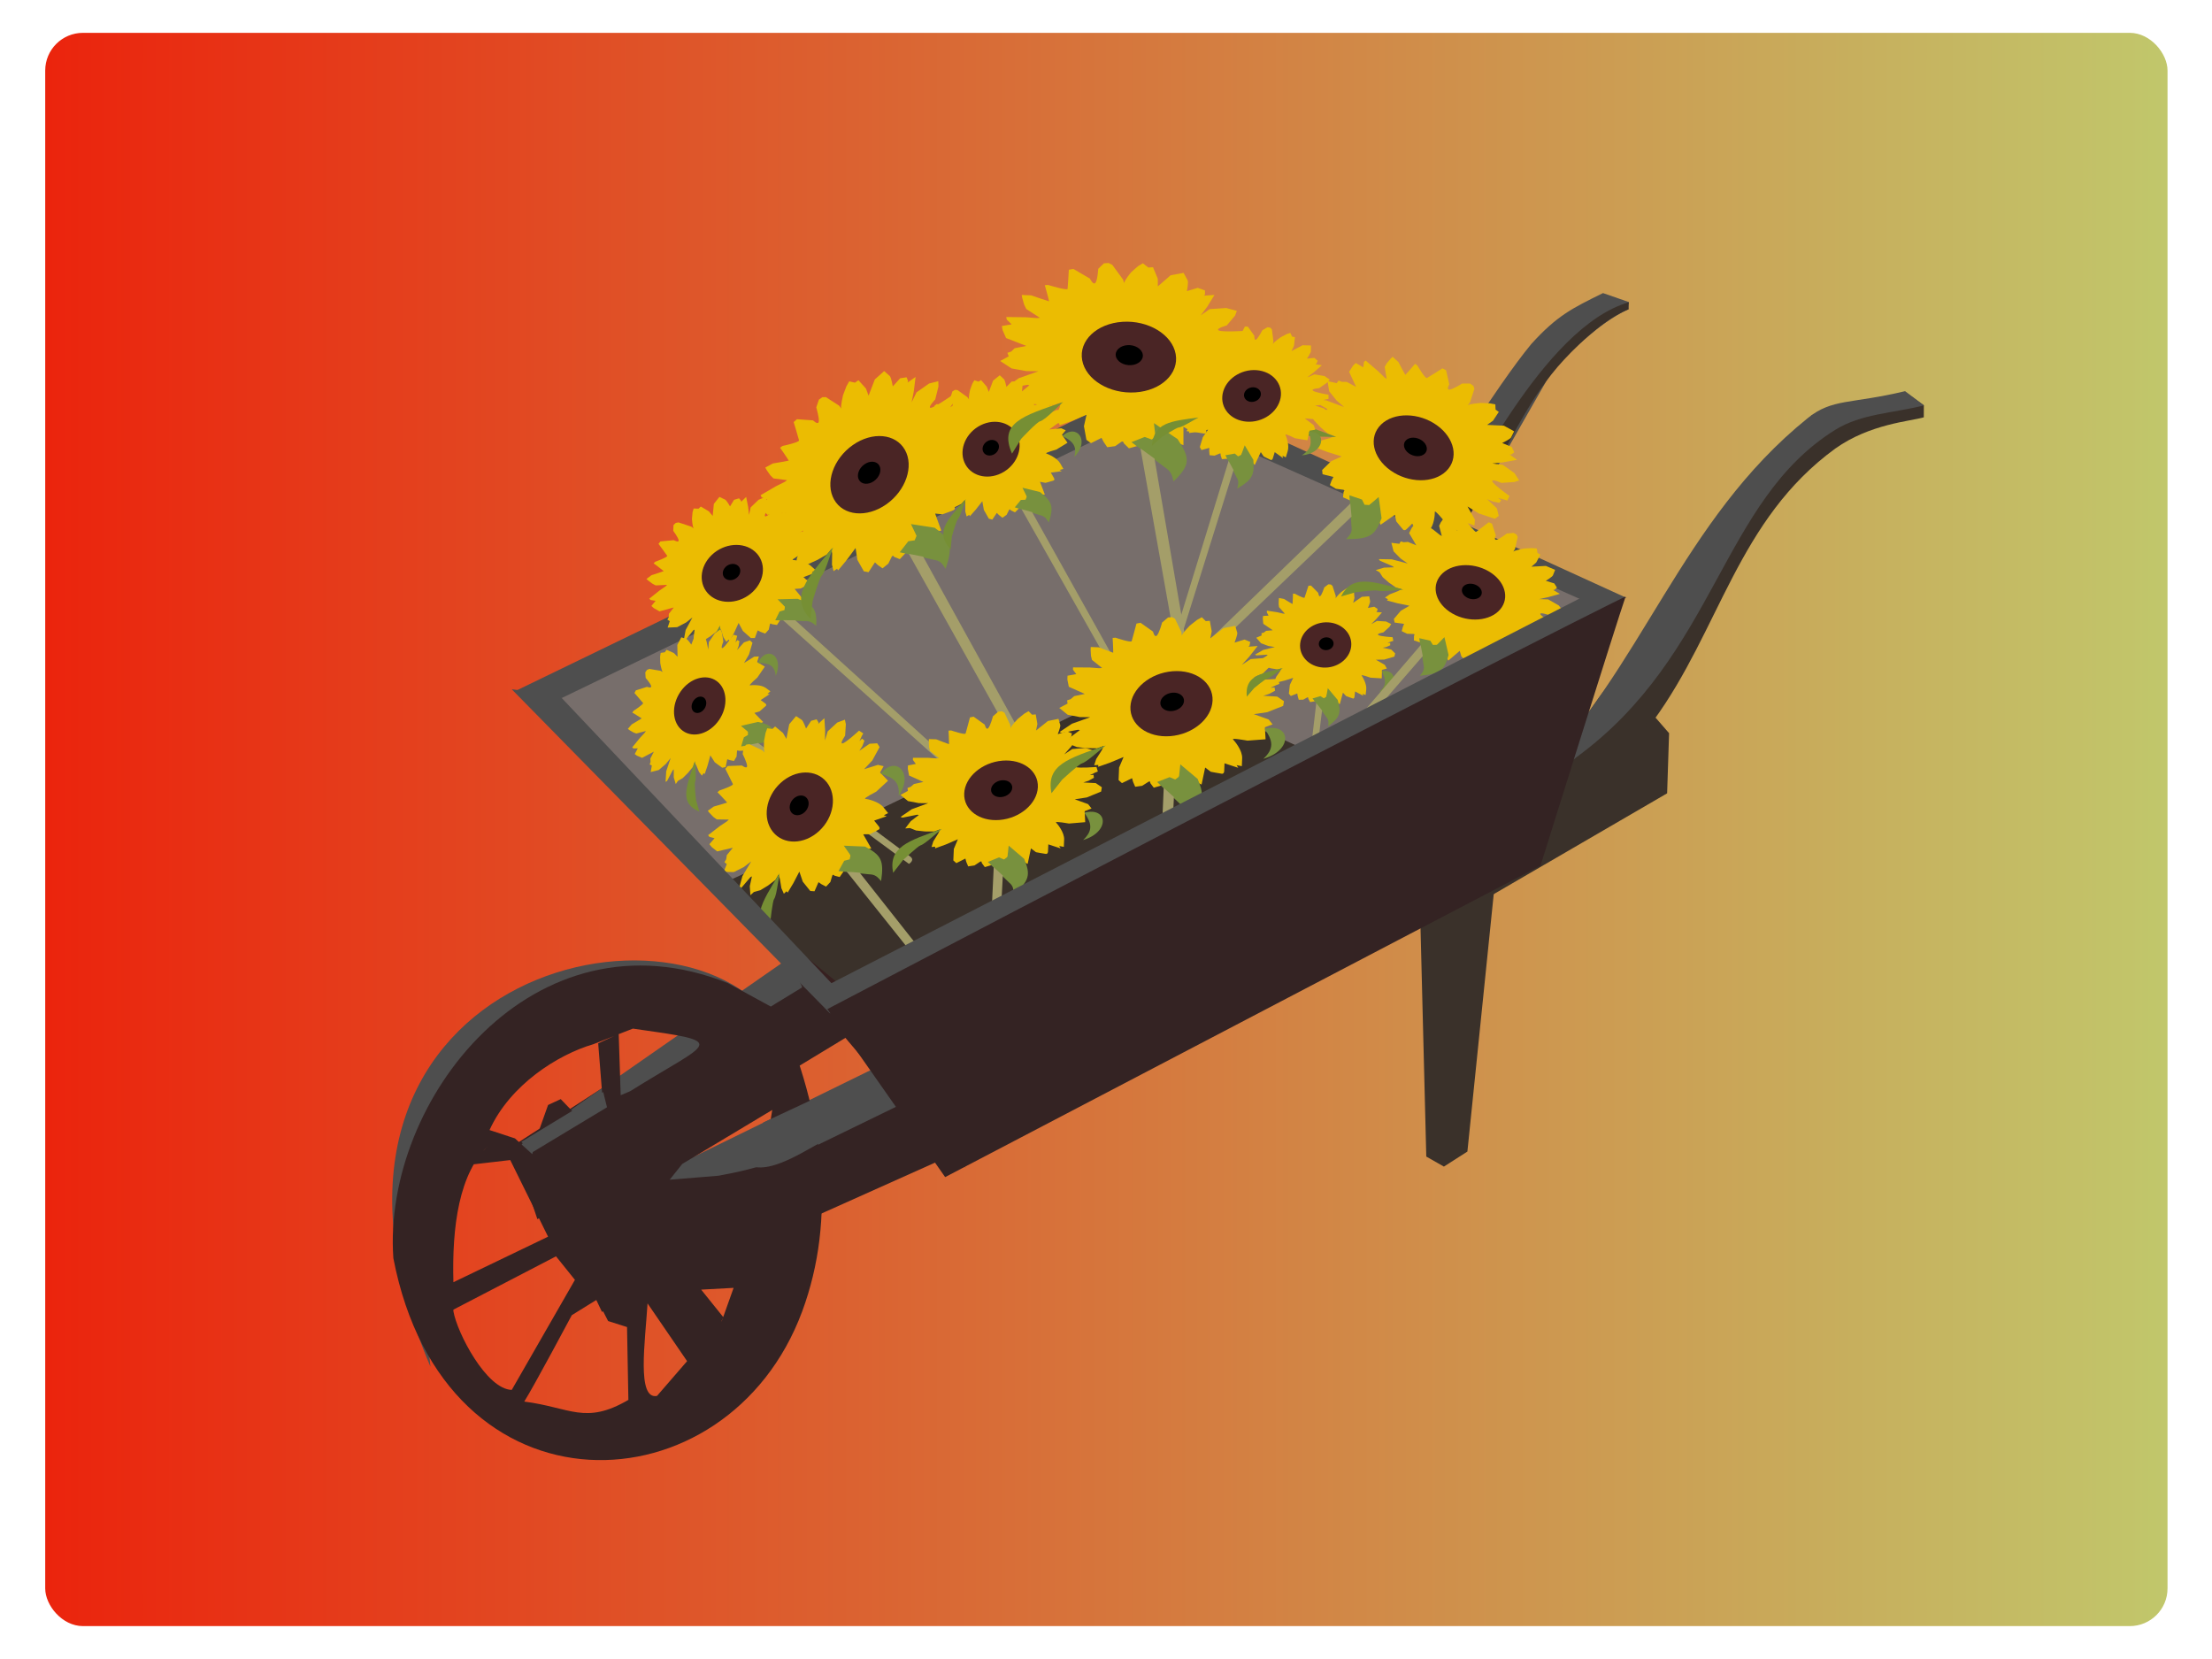 <?xml version="1.0" encoding="UTF-8"?>
<svg version="1.1" viewBox="0 0 600 450" xmlns="http://www.w3.org/2000/svg" xmlns:xlink="http://www.w3.org/1999/xlink">
<defs>
<linearGradient id="a" x1="18.653" x2="590.89" y1="248.14" y2="248.14" gradientUnits="userSpaceOnUse">
<stop stop-color="#eb240d" offset="0"/>
<stop stop-color="#c1c76b" offset="1"/>
</linearGradient>
</defs>
<g transform="matrix(1.006 0 0 1.004 -6.502 -24.133)">
<rect x="18.653" y="32.909" width="572.24" height="430.45" ry="10.184" fill="url(#a)" stroke-width="0"/>
<g transform="matrix(.761 0 0 .836 104.93 70.44)">
<g transform="translate(-61.525 -22.694)">
<g transform="translate(92.734 63.435)">
<g transform="translate(-52.229 -40.643)">
<g transform="matrix(1.71 0 0 2.181 -53.458 -131.23)">
<g transform="matrix(.627 0 0 .558 13.321 52.514)">
<g transform="matrix(.555 0 0 .629 134.88 219.06)">
<g transform="matrix(2.574 0 0 2.335 -220.2 -63.589)" stroke-width="0">
<g transform="translate(-195.72 -96.071)">
<path d="m269.49 171.46-0.453 7.7 6.341 10.417 80.168-28.082-7.851-10.889-8.455-4.51z" fill="#342323"/>
<path d="m269.49 171.91-0.906 9.059 77.345-29.44-6.701-6.319z" fill="#4e4e4e"/>
<path d="m270.6 81.854 63.421 50.974 25.524 30.732c-6.424-5.713-13.815-10.676-23.245-19.283-20.585-18.789-43.629-42.077-65.7-62.423z" fill="#372020"/>
<path d="m301.69 111.93c9.404-8.074 111.74-45.32 111.74-45.32l38.611 17.104s-10.755 5.484-12.317 8.219c-0.614 1.075-25.577 13.747-30.444 17.224l-31.182 8.043c-8.938 5.202-3.959 14.791-22.456 18.93l-18.468-1.377z" fill="#3a312a"/>
<path d="m455.69 53.661c13.025-13.999 26.484-31.368 34.667-39.084 5.915-5.1 9.381-6.434 16.582-9.204l5.982 1.625-0.132 1.298c-7.292 2.716-12.335 7.276-16.836 10.071l-27.021 37.016c-4.801 1.444-9.552 0.167-13.242-1.722z" fill="#4e4e4e"/>
<path d="m301.28 112.63c2.673 0 100.57-37.625 100.57-37.625l42.569 15.175 23.986-10.856 19.185-8.314 16.45-10.416s-97.517-36.677-100.72-35.563c-47.842 19.19-71.562 24.093-145.08 54.646 0.381-0.54 31.414 22.703 43.043 32.954z" fill="#776e6b"/>
<path d="m470.42 46.332c5-4.968 22.497-34.805 42.49-39.299-0.16 0.672-0.031 1.292-0.037 1.275-6.009 1.831-13.05 7.351-16.448 10.422-7.52 6.909-11.353 14.269-21.45 28.323z" fill="#3a312a"/>
<path d="m490.97 95.365 14.947-16.758c16.289-17.011 28.454-32.578 49.369-51.181 5.119 1.172 16.703-2.664 21.992-3.921l3.88 2.161-0.011 2.172c-3.099 0.713-12.435 1.176-20.478 5.648-22.603 12.867-26.689 32.751-42.071 49.196l-1.812 4.076z" fill="#3a312a"/>
<path d="m490.97 92.648c24.999-19.153 33.854-46.116 63.347-64.68 5.659-3.562 9.877-2.501 22.498-4.858l4.378 2.571c-7.216 1.428-14.491 1.484-20.516 4.411-26.498 12.874-27.453 40.648-59.843 59.179l-9.863 6.095z" fill="#4e4e4e"/>
<path d="m481.55 96.715-1.376 9.076-3.197 10.383 44.796-20.356 0.453-10.87-4.525-4.063-1.35 4.525z" fill="#3a312a"/>
<path d="m256.36 163.3-0.453-3.623h-1.359l38.499-19.476 25.817-11.776 16.275 9.973-34.392 16.297-40.311 18.117z" fill="#342323"/>
<path d="m256.81 159.23-0.453 5.435c22.981-9.968 30.811-17.518 65.336-33.765-0.599-1.513-2.506-3.027-4.456-4.54z" fill="#4e4e4e"/>
<path d="m464.7 119.37 17.211-7.242-6.341 48.459-5.435 2.718-4.076-1.812z" fill="#3a312a"/>
</g>
<g transform="translate(-196.87 -90.413)">
<path d="m236.85 193.83c-38.511-70.923 59.95-88.889 80.706-60.799-43.777-15.746-89.121 2.015-80.706 60.799z" fill="#4e4e4e"/>
<path d="m277.68 128.27 14.583-2.381 24.405 7.441 9.226 16.071-2.381 26.488-11.607 18.75-14.881 11.31-19.643 9.226h-18.155l-21.131-8.036-7.738-9.821s-3.869-7.143-3.869-8.631c0-1.488 4.464-18.452 4.464-18.452l11.905-19.94 18.155-13.095 13.988-6.548z" fill="none"/>
</g>
</g>
</g>
<path d="m57.527 302.14c16.913 70.576 110.53 67.425 135.09 14.15 11.406-24.735 7.267-52.507-7.732-79.82l-16.768-7.361c-64.276-20.66-114.28 31.136-110.59 73.031zm78.25-44.344-3.125 1.062-0.656-16.219 4.688-1.469c32.425 3.687 26.22 2.986-0.906 16.625zm31.514-8.69c5.962 2.81 8.534 2.453 9.222 4.424zm-36.796-5.966-5.281 1.938 1.719 17.438-3.656 1.562-4.188 1.031-6.25-5.219-4.188 1.562-4.156 9.406-1.062 3.656-5.719-4.188-8.405-2.219c6.825-12.083 22.689-20.059 34.249-22.781zm48.375 46.406c3.204-6.125 8.838-8.252 9.977-14.956-5.506 1.881-10.78 3.762-23.852 5.643l-16.156 1.062 4.156-4.188 32.551-15.694c2.132-29.043-8.003 26.159-6.676 28.132zm-89.25-17.969-6.585 5.723 13.116-1.223 12.5 20.344-31.281 12.094c-0.501-14.512 1.741-29.193 12-36.625zm21.656 30.062 6.25 6.25-20.875 29.219c-8.403-0.167-18.072-15.198-19.281-20.875v-0.438zm58.688 8.375c-1.911 4.311-3.076 6.946-3.438 7.75l-7.281-7.281zm-45.125 3.094 3.656 5.719 6.25 1.594 0.447 19.339c-14.28 6.693-19.12 2.018-34.406 0.451 3.394-4.362 15.709-22.946 15.709-22.946zm16.688 1.031 16.809 19.724 8.159-16.036c-0.052 0.116-0.438 1-0.438 1l-21.406 19.88c-6.728 1.06-3.933-14.261-3.125-24.567z" fill="#342323" stroke-width="0"/>
</g>
</g>
<path d="m162.06 307.14 20.982-8.929 8.482 11.161c-8.86 2.939-23.79 14.126-33.036 12.054z" fill="#4e4e4e" stroke-width="0"/>
<path d="m76.341 313.39 3.571 3.571 26.786-14.732-1.339-4.911z" fill="#4e4e4e" stroke-width="0"/>
<path d="m73.768 167.91 16.915 2.054 210.67-92.93 151.72 61.611 14.865-1.027-167.61-69.826z" fill="#4e4e4e" stroke-width="0"/>
<g transform="matrix(.016 -.014 .016 .013 -52.346 323.46)">
<g transform="translate(11033 4358.9)">
<g transform="matrix(3.824 0 0 4.138 40.01 -326.52)">
<g transform="matrix(.548 0 0 .564 -505.85 -370.7)">
<g transform="matrix(3.98 0 0 3.619 -515.48 -338.72)"></g>
</g>
<g transform="matrix(1.468 0 0 1.33 253.43 126.97)">
<g transform="matrix(1.571 0 0 1.592 -23.809 -180.45)" stroke-width="0">
<path transform="matrix(2.179 0 0 2.039 -34.219 -642.38)" d="m51.391 37.251c0-2.566-0.742-11.732-0.742-11.732h1.854s10.011 5.133 10.381 3.666c0.371-1.466 2.595-13.565 2.595-13.565l2.595-0.367 8.157 7.699s1.112 5.133 2.595 3.3 2.966-9.899 2.966-9.899l3.708-3.666h2.595l1.854 1.466 4.449 10.999s0.371 4.033 0.371 2.566c0-1.466 4.82-7.333 4.82-7.333l4.449-4.033 2.966-1.833 2.595 3.3h2.595l1.483 8.432-0.742 5.499 8.157-7.333 7.415-1.1s1.112 4.033 1.483 5.499c0.371 1.466-1.483 7.699-1.483 7.699l6.303-1.833 3.708 2.2-0.371 2.933-0.742 0.733h5.932l-5.191 8.066-4.449 5.866 5.561-4.033h9.269l5.561 2.566-1.483 3.3-5.561 6.599s-7.045 1.833-4.82 3.3c2.225 1.466 14.831 1.466 14.831 1.466l1.112 4.033-1.854 0.733-3.708 1.833h2.595l0.371 2.566-3.708 2.2-3.708 1.1 8.898 1.466 4.449 4.033-0.371 3.666-10.011 4.033-8.528 0.733 9.64 5.133 2.595 4.033-4.82 1.833 0.742 9.532h-11.494s-10.381-3.3-9.269-1.833c1.112 1.466 6.303 9.166 6.303 15.398v6.233l-3.337-1.1 1.112 2.2-8.898-4.399v6.233s0 2.2-1.483 1.833c-1.483-0.367-7.045-2.2-7.045-2.2l-3.708-3.666-1.854 13.199-4.449-2.933-9.269-9.166-1.112 6.966-2.966 1.833-3.337-1.1-3.708 2.566-5.561 1.466-2.225-3.666-0.371-1.466h-0.742l-4.078 2.933-4.449 0.367-1.483-4.033-0.742-2.933-6.303 3.3-2.225-2.566v-9.899l2.595-8.066-8.528 3.666-7.415 2.566v-1.466h-2.595l1.112-4.766 3.337-6.599 1.112-3.3-4.078 1.466-6.674-0.733-6.303-1.466-4.449-2.566h-3.337l3.708-5.866 5.561-4.766-1.112-0.367-10.381 1.466-1.483-0.733 7.786-5.866 11.494-4.033-6.674-0.733-7.786-2.566-5.561-5.866 5.191-2.933-0.371-2.566 2.225-0.733 2.225-2.2 6.674-1.1-10.381-6.599-1.112-5.866v-2.933l5.561-0.733-2.225-3.666v-1.833l10.752 1.1 5.932 1.1h1.854l-6.674-6.966-0.742-3.3-0.371-4.766v-2.2l5.191 0.733 5.191 2.933z" fill="#ebbc02"/>
<path transform="matrix(2.179 0 0 2.039 -34.219 -642.38)" d="m82.672 141.85 15.628 19.235c3.391 3.569 3.475 6.232 3.627 10.882 11.108-11.044 11.602-15.892 6.529-30.107l-11.451-12.55-0.519 9.648-2.353 1.99-3.638-2.187z" fill="#78913e"/>
<path transform="matrix(2.179 0 0 2.039 -34.219 -642.38)" d="m149.81 106.32c5.662 9.711 6.859 16.095 0 23.577 19.106-5.072 16.656-27.099 0-23.577z" fill="#78913e"/>
<path transform="matrix(2.179 0 0 2.039 -34.219 -642.38)" d="m48.968 109.94c-23.821 8.04-37.706 11.878-33.371 34.459l6.529-10.156s10.363-11.255 12.177-11.618 6.322-4.705 6.322-4.705z" fill="#768f34"/>
<path transform="matrix(2.179 0 0 2.039 -34.219 -642.38)" d="m87.022 146.8-0.693 213.81s5.804 3.333 5.804-3.333c0-6.666 1.627-202.56 1.627-202.56z" fill="#a49e69"/>
</g>
</g>
</g>
<path transform="translate(-2083.3 2296.2)" d="m4850.9-7239c0 251.95-224.67 456.2-501.82 456.2s-501.82-204.25-501.82-456.2c0-251.95 224.67-456.2 501.82-456.2s501.82 204.25 501.82 456.2z" fill="#4a2525" stroke-width="0"/>
<path transform="matrix(.704 0 0 .773 2460.7 205.13)" d="m-60.826-6691.6c0 92.382-91.911 167.27-205.29 167.27s-205.29-74.89-205.29-167.27 91.911-167.27 205.29-167.27 205.29 74.89 205.29 167.27z" stroke-width="0"/>
</g>
</g>
<g transform="matrix(.012 -.016 .015 .01 186.5 258.21)">
<g transform="matrix(3.824 0 0 4.138 5.507 -292.49)">
<g transform="matrix(.548 0 0 .564 -505.85 -370.7)">
<g transform="matrix(3.98 0 0 3.619 -515.48 -338.72)"></g>
</g>
<g transform="matrix(1.468 0 0 1.33 253.43 126.97)">
<g transform="matrix(1.571 0 0 1.592 -23.809 -180.45)" stroke-width="0">
<path transform="matrix(2.179 0 0 2.039 -34.219 -642.38)" d="m51.391 37.251c0-2.566-0.742-11.732-0.742-11.732h1.854s10.011 5.133 10.381 3.666c0.371-1.466 2.595-13.565 2.595-13.565l2.595-0.367 8.157 7.699s1.112 5.133 2.595 3.3 2.966-9.899 2.966-9.899l3.708-3.666h2.595l1.854 1.466 4.449 10.999s0.371 4.033 0.371 2.566c0-1.466 4.82-7.333 4.82-7.333l4.449-4.033 2.966-1.833 2.595 3.3h2.595l1.483 8.432-0.742 5.499 8.157-7.333 7.415-1.1s1.112 4.033 1.483 5.499c0.371 1.466-1.483 7.699-1.483 7.699l6.303-1.833 3.708 2.2-0.371 2.933-0.742 0.733h5.932l-5.191 8.066-4.449 5.866 5.561-4.033h9.269l5.561 2.566-1.483 3.3-5.561 6.599s-7.045 1.833-4.82 3.3c2.225 1.466 14.831 1.466 14.831 1.466l1.112 4.033-1.854 0.733-3.708 1.833h2.595l0.371 2.566-3.708 2.2-3.708 1.1 8.898 1.466 4.449 4.033-0.371 3.666-10.011 4.033-8.528 0.733 9.64 5.133 2.595 4.033-4.82 1.833 0.742 9.532h-11.494s-10.381-3.3-9.269-1.833c1.112 1.466 6.303 9.166 6.303 15.398v6.233l-3.337-1.1 1.112 2.2-8.898-4.399v6.233s0 2.2-1.483 1.833c-1.483-0.367-7.045-2.2-7.045-2.2l-3.708-3.666-1.854 13.199-4.449-2.933-9.269-9.166-1.112 6.966-2.966 1.833-3.337-1.1-3.708 2.566-5.561 1.466-2.225-3.666-0.371-1.466h-0.742l-4.078 2.933-4.449 0.367-1.483-4.033-0.742-2.933-6.303 3.3-2.225-2.566v-9.899l2.595-8.066-8.528 3.666-7.415 2.566v-1.466h-2.595l1.112-4.766 3.337-6.599 1.112-3.3-4.078 1.466-6.674-0.733-6.303-1.466-4.449-2.566h-3.337l3.708-5.866 5.561-4.766-1.112-0.367-10.381 1.466-1.483-0.733 7.786-5.866 11.494-4.033-6.674-0.733-7.786-2.566-5.561-5.866 5.191-2.933-0.371-2.566 2.225-0.733 2.225-2.2 6.674-1.1-10.381-6.599-1.112-5.866v-2.933l5.561-0.733-2.225-3.666v-1.833l10.752 1.1 5.932 1.1h1.854l-6.674-6.966-0.742-3.3-0.371-4.766v-2.2l5.191 0.733 5.191 2.933z" fill="#ebbc02"/>
<path transform="matrix(2.179 0 0 2.039 -34.219 -642.38)" d="m82.672 141.85 15.628 19.235c3.391 3.569 3.475 6.232 3.627 10.882 11.108-11.044 11.602-15.892 6.529-30.107l-11.451-12.55-0.519 9.648-2.353 1.99-3.638-2.187z" fill="#78913e"/>
<path transform="matrix(2.179 0 0 2.039 -34.219 -642.38)" d="m149.81 106.32c5.662 9.711 6.859 16.095 0 23.577 19.106-5.072 16.656-27.099 0-23.577z" fill="#78913e"/>
<path transform="matrix(2.179 0 0 2.039 -34.219 -642.38)" d="m48.968 109.94c-23.821 8.04-37.706 11.878-33.371 34.459l6.529-10.156s10.363-11.255 12.177-11.618 6.322-4.705 6.322-4.705z" fill="#768f34"/>
<path transform="matrix(2.179 0 0 2.039 -34.219 -642.38)" d="m87.022 146.8-0.693 213.81s5.804 3.333 5.804-3.333c0-6.666 1.627-202.56 1.627-202.56z" fill="#a49e69"/>
</g>
</g>
</g>
<path transform="translate(-2083.3 2296.2)" d="m4850.9-7239c0 251.95-224.67 456.2-501.82 456.2s-501.82-204.25-501.82-456.2c0-251.95 224.67-456.2 501.82-456.2s501.82 204.25 501.82 456.2z" fill="#4a2525" stroke-width="0"/>
<path transform="matrix(.704 0 0 .773 2460.7 205.13)" d="m-60.826-6691.6c0 92.382-91.911 167.27-205.29 167.27s-205.29-74.89-205.29-167.27 91.911-167.27 205.29-167.27 205.29 74.89 205.29 167.27z" stroke-width="0"/>
</g>
<g transform="matrix(.019 -.016 .015 .017 206.1 325.48)">
<g transform="matrix(3.824 0 0 4.138 5.507 -292.49)">
<g transform="matrix(.548 0 0 .564 -505.85 -370.7)">
<g transform="matrix(3.98 0 0 3.619 -515.48 -338.72)"></g>
</g>
<g transform="matrix(1.468 0 0 1.33 253.43 126.97)">
<g transform="matrix(1.571 0 0 1.592 -23.809 -180.45)" stroke-width="0">
<path transform="matrix(2.179 0 0 2.039 -34.219 -642.38)" d="m51.391 37.251c0-2.566-0.742-11.732-0.742-11.732h1.854s10.011 5.133 10.381 3.666c0.371-1.466 2.595-13.565 2.595-13.565l2.595-0.367 8.157 7.699s1.112 5.133 2.595 3.3 2.966-9.899 2.966-9.899l3.708-3.666h2.595l1.854 1.466 4.449 10.999s0.371 4.033 0.371 2.566c0-1.466 4.82-7.333 4.82-7.333l4.449-4.033 2.966-1.833 2.595 3.3h2.595l1.483 8.432-0.742 5.499 8.157-7.333 7.415-1.1s1.112 4.033 1.483 5.499c0.371 1.466-1.483 7.699-1.483 7.699l6.303-1.833 3.708 2.2-0.371 2.933-0.742 0.733h5.932l-5.191 8.066-4.449 5.866 5.561-4.033h9.269l5.561 2.566-1.483 3.3-5.561 6.599s-7.045 1.833-4.82 3.3c2.225 1.466 14.831 1.466 14.831 1.466l1.112 4.033-1.854 0.733-3.708 1.833h2.595l0.371 2.566-3.708 2.2-3.708 1.1 8.898 1.466 4.449 4.033-0.371 3.666-10.011 4.033-8.528 0.733 9.64 5.133 2.595 4.033-4.82 1.833 0.742 9.532h-11.494s-10.381-3.3-9.269-1.833c1.112 1.466 6.303 9.166 6.303 15.398v6.233l-3.337-1.1 1.112 2.2-8.898-4.399v6.233s0 2.2-1.483 1.833c-1.483-0.367-7.045-2.2-7.045-2.2l-3.708-3.666-1.854 13.199-4.449-2.933-9.269-9.166-1.112 6.966-2.966 1.833-3.337-1.1-3.708 2.566-5.561 1.466-2.225-3.666-0.371-1.466h-0.742l-4.078 2.933-4.449 0.367-1.483-4.033-0.742-2.933-6.303 3.3-2.225-2.566v-9.899l2.595-8.066-8.528 3.666-7.415 2.566v-1.466h-2.595l1.112-4.766 3.337-6.599 1.112-3.3-4.078 1.466-6.674-0.733-6.303-1.466-4.449-2.566h-3.337l3.708-5.866 5.561-4.766-1.112-0.367-10.381 1.466-1.483-0.733 7.786-5.866 11.494-4.033-6.674-0.733-7.786-2.566-5.561-5.866 5.191-2.933-0.371-2.566 2.225-0.733 2.225-2.2 6.674-1.1-10.381-6.599-1.112-5.866v-2.933l5.561-0.733-2.225-3.666v-1.833l10.752 1.1 5.932 1.1h1.854l-6.674-6.966-0.742-3.3-0.371-4.766v-2.2l5.191 0.733 5.191 2.933z" fill="#ebbc02"/>
<path transform="matrix(2.179 0 0 2.039 -34.219 -642.38)" d="m82.672 141.85 15.628 19.235c3.391 3.569 3.475 6.232 3.627 10.882 11.108-11.044 11.602-15.892 6.529-30.107l-11.451-12.55-0.519 9.648-2.353 1.99-3.638-2.187z" fill="#78913e"/>
<path transform="matrix(2.179 0 0 2.039 -34.219 -642.38)" d="m149.81 106.32c5.662 9.711 6.859 16.095 0 23.577 19.106-5.072 16.656-27.099 0-23.577z" fill="#78913e"/>
<path transform="matrix(2.179 0 0 2.039 -34.219 -642.38)" d="m48.968 109.94c-23.821 8.04-37.706 11.878-33.371 34.459l6.529-10.156s10.363-11.255 12.177-11.618 6.322-4.705 6.322-4.705z" fill="#768f34"/>
<path transform="matrix(2.179 0 0 2.039 -34.219 -642.38)" d="m87.022 146.8-0.693 213.81s5.804 3.333 5.804-3.333c0-6.666 1.627-202.56 1.627-202.56z" fill="#a49e69"/>
</g>
</g>
</g>
<path transform="translate(-2083.3 2296.2)" d="m4850.9-7239c0 251.95-224.67 456.2-501.82 456.2s-501.82-204.25-501.82-456.2c0-251.95 224.67-456.2 501.82-456.2s501.82 204.25 501.82 456.2z" fill="#4a2525" stroke-width="0"/>
<path transform="matrix(.704 0 0 .773 2460.7 205.13)" d="m-60.826-6691.6c0 92.382-91.911 167.27-205.29 167.27s-205.29-74.89-205.29-167.27 91.911-167.27 205.29-167.27 205.29 74.89 205.29 167.27z" stroke-width="0"/>
</g>
<g transform="matrix(.025 -.016 .013 .021 207.32 237.86)">
<g transform="matrix(3.824 0 0 4.138 5.507 -292.49)">
<g transform="matrix(.548 0 0 .564 -505.85 -370.7)">
<g transform="matrix(3.98 0 0 3.619 -515.48 -338.72)"></g>
</g>
<g transform="matrix(1.468 0 0 1.33 253.43 126.97)">
<g transform="matrix(1.571 0 0 1.592 -23.809 -180.45)" stroke-width="0">
<path transform="matrix(2.179 0 0 2.039 -34.219 -642.38)" d="m51.391 37.251c0-2.566-0.742-11.732-0.742-11.732h1.854s10.011 5.133 10.381 3.666c0.371-1.466 2.595-13.565 2.595-13.565l2.595-0.367 8.157 7.699s1.112 5.133 2.595 3.3 2.966-9.899 2.966-9.899l3.708-3.666h2.595l1.854 1.466 4.449 10.999s0.371 4.033 0.371 2.566c0-1.466 4.82-7.333 4.82-7.333l4.449-4.033 2.966-1.833 2.595 3.3h2.595l1.483 8.432-0.742 5.499 8.157-7.333 7.415-1.1s1.112 4.033 1.483 5.499c0.371 1.466-1.483 7.699-1.483 7.699l6.303-1.833 3.708 2.2-0.371 2.933-0.742 0.733h5.932l-5.191 8.066-4.449 5.866 5.561-4.033h9.269l5.561 2.566-1.483 3.3-5.561 6.599s-7.045 1.833-4.82 3.3c2.225 1.466 14.831 1.466 14.831 1.466l1.112 4.033-1.854 0.733-3.708 1.833h2.595l0.371 2.566-3.708 2.2-3.708 1.1 8.898 1.466 4.449 4.033-0.371 3.666-10.011 4.033-8.528 0.733 9.64 5.133 2.595 4.033-4.82 1.833 0.742 9.532h-11.494s-10.381-3.3-9.269-1.833c1.112 1.466 6.303 9.166 6.303 15.398v6.233l-3.337-1.1 1.112 2.2-8.898-4.399v6.233s0 2.2-1.483 1.833c-1.483-0.367-7.045-2.2-7.045-2.2l-3.708-3.666-1.854 13.199-4.449-2.933-9.269-9.166-1.112 6.966-2.966 1.833-3.337-1.1-3.708 2.566-5.561 1.466-2.225-3.666-0.371-1.466h-0.742l-4.078 2.933-4.449 0.367-1.483-4.033-0.742-2.933-6.303 3.3-2.225-2.566v-9.899l2.595-8.066-8.528 3.666-7.415 2.566v-1.466h-2.595l1.112-4.766 3.337-6.599 1.112-3.3-4.078 1.466-6.674-0.733-6.303-1.466-4.449-2.566h-3.337l3.708-5.866 5.561-4.766-1.112-0.367-10.381 1.466-1.483-0.733 7.786-5.866 11.494-4.033-6.674-0.733-7.786-2.566-5.561-5.866 5.191-2.933-0.371-2.566 2.225-0.733 2.225-2.2 6.674-1.1-10.381-6.599-1.112-5.866v-2.933l5.561-0.733-2.225-3.666v-1.833l10.752 1.1 5.932 1.1h1.854l-6.674-6.966-0.742-3.3-0.371-4.766v-2.2l5.191 0.733 5.191 2.933z" fill="#ebbc02"/>
<path transform="matrix(2.179 0 0 2.039 -34.219 -642.38)" d="m82.672 141.85 15.628 19.235c3.391 3.569 3.475 6.232 3.627 10.882 11.108-11.044 11.602-15.892 6.529-30.107l-11.451-12.55-0.519 9.648-2.353 1.99-3.638-2.187z" fill="#78913e"/>
<path transform="matrix(2.179 0 0 2.039 -34.219 -642.38)" d="m149.81 106.32c5.662 9.711 6.859 16.095 0 23.577 19.106-5.072 16.656-27.099 0-23.577z" fill="#78913e"/>
<path transform="matrix(2.179 0 0 2.039 -34.219 -642.38)" d="m48.968 109.94c-23.821 8.04-37.706 11.878-33.371 34.459l6.529-10.156s10.363-11.255 12.177-11.618 6.322-4.705 6.322-4.705z" fill="#768f34"/>
<path transform="matrix(2.179 0 0 2.039 -34.219 -642.38)" d="m87.022 146.8-0.693 213.81s5.804 3.333 5.804-3.333c0-6.666 1.627-202.56 1.627-202.56z" fill="#a49e69"/>
</g>
</g>
</g>
<path transform="translate(-2083.3 2296.2)" d="m4850.9-7239c0 251.95-224.67 456.2-501.82 456.2s-501.82-204.25-501.82-456.2c0-251.95 224.67-456.2 501.82-456.2s501.82 204.25 501.82 456.2z" fill="#4a2525" stroke-width="0"/>
<path transform="matrix(.704 0 0 .773 2460.7 205.13)" d="m-60.826-6691.6c0 92.382-91.911 167.27-205.29 167.27s-205.29-74.89-205.29-167.27 91.911-167.27 205.29-167.27 205.29 74.89 205.29 167.27z" stroke-width="0"/>
</g>
<g transform="matrix(.018 -.01 .01 .016 251.42 191.3)">
<g transform="matrix(3.824 0 0 4.138 5.507 -292.49)">
<g transform="matrix(.548 0 0 .564 -505.85 -370.7)">
<g transform="matrix(3.98 0 0 3.619 -515.48 -338.72)"></g>
</g>
<g transform="matrix(1.468 0 0 1.33 253.43 126.97)">
<g transform="matrix(1.571 0 0 1.592 -23.809 -180.45)" stroke-width="0">
<path transform="matrix(2.179 0 0 2.039 -34.219 -642.38)" d="m51.391 37.251c0-2.566-0.742-11.732-0.742-11.732h1.854s10.011 5.133 10.381 3.666c0.371-1.466 2.595-13.565 2.595-13.565l2.595-0.367 8.157 7.699s1.112 5.133 2.595 3.3 2.966-9.899 2.966-9.899l3.708-3.666h2.595l1.854 1.466 4.449 10.999s0.371 4.033 0.371 2.566c0-1.466 4.82-7.333 4.82-7.333l4.449-4.033 2.966-1.833 2.595 3.3h2.595l1.483 8.432-0.742 5.499 8.157-7.333 7.415-1.1s1.112 4.033 1.483 5.499c0.371 1.466-1.483 7.699-1.483 7.699l6.303-1.833 3.708 2.2-0.371 2.933-0.742 0.733h5.932l-5.191 8.066-4.449 5.866 5.561-4.033h9.269l5.561 2.566-1.483 3.3-5.561 6.599s-7.045 1.833-4.82 3.3c2.225 1.466 14.831 1.466 14.831 1.466l1.112 4.033-1.854 0.733-3.708 1.833h2.595l0.371 2.566-3.708 2.2-3.708 1.1 8.898 1.466 4.449 4.033-0.371 3.666-10.011 4.033-8.528 0.733 9.64 5.133 2.595 4.033-4.82 1.833 0.742 9.532h-11.494s-10.381-3.3-9.269-1.833c1.112 1.466 6.303 9.166 6.303 15.398v6.233l-3.337-1.1 1.112 2.2-8.898-4.399v6.233s0 2.2-1.483 1.833c-1.483-0.367-7.045-2.2-7.045-2.2l-3.708-3.666-1.854 13.199-4.449-2.933-9.269-9.166-1.112 6.966-2.966 1.833-3.337-1.1-3.708 2.566-5.561 1.466-2.225-3.666-0.371-1.466h-0.742l-4.078 2.933-4.449 0.367-1.483-4.033-0.742-2.933-6.303 3.3-2.225-2.566v-9.899l2.595-8.066-8.528 3.666-7.415 2.566v-1.466h-2.595l1.112-4.766 3.337-6.599 1.112-3.3-4.078 1.466-6.674-0.733-6.303-1.466-4.449-2.566h-3.337l3.708-5.866 5.561-4.766-1.112-0.367-10.381 1.466-1.483-0.733 7.786-5.866 11.494-4.033-6.674-0.733-7.786-2.566-5.561-5.866 5.191-2.933-0.371-2.566 2.225-0.733 2.225-2.2 6.674-1.1-10.381-6.599-1.112-5.866v-2.933l5.561-0.733-2.225-3.666v-1.833l10.752 1.1 5.932 1.1h1.854l-6.674-6.966-0.742-3.3-0.371-4.766v-2.2l5.191 0.733 5.191 2.933z" fill="#ebbc02"/>
<path transform="matrix(2.179 0 0 2.039 -34.219 -642.38)" d="m82.672 141.85 15.628 19.235c3.391 3.569 3.475 6.232 3.627 10.882 11.108-11.044 11.602-15.892 6.529-30.107l-11.451-12.55-0.519 9.648-2.353 1.99-3.638-2.187z" fill="#78913e"/>
<path transform="matrix(2.179 0 0 2.039 -34.219 -642.38)" d="m149.81 106.32c5.662 9.711 6.859 16.095 0 23.577 19.106-5.072 16.656-27.099 0-23.577z" fill="#78913e"/>
<path transform="matrix(2.179 0 0 2.039 -34.219 -642.38)" d="m48.968 109.94c-23.821 8.04-37.706 11.878-33.371 34.459l6.529-10.156s10.363-11.255 12.177-11.618 6.322-4.705 6.322-4.705z" fill="#768f34"/>
<path transform="matrix(2.179 0 0 2.039 -34.219 -642.38)" d="m87.022 146.8-0.693 213.81s5.804 3.333 5.804-3.333c0-6.666 1.627-202.56 1.627-202.56z" fill="#a49e69"/>
</g>
</g>
</g>
<path transform="translate(-2083.3 2296.2)" d="m4850.9-7239c0 251.95-224.67 456.2-501.82 456.2s-501.82-204.25-501.82-456.2c0-251.95 224.67-456.2 501.82-456.2s501.82 204.25 501.82 456.2z" fill="#4a2525" stroke-width="0"/>
<path transform="matrix(.704 0 0 .773 2460.7 205.13)" d="m-60.826-6691.6c0 92.382-91.911 167.27-205.29 167.27s-205.29-74.89-205.29-167.27 91.911-167.27 205.29-167.27 205.29 74.89 205.29 167.27z" stroke-width="0"/>
</g>
<g transform="matrix(.026 -.002 -.001 .021 182.45 308.13)">
<g transform="matrix(3.824 0 0 4.138 5.507 -292.49)">
<g transform="matrix(.548 0 0 .564 -505.85 -370.7)">
<g transform="matrix(3.98 0 0 3.619 -515.48 -338.72)"></g>
</g>
<g transform="matrix(1.468 0 0 1.33 253.43 126.97)">
<g transform="matrix(1.571 0 0 1.592 -23.809 -180.45)" stroke-width="0">
<path transform="matrix(2.179 0 0 2.039 -34.219 -642.38)" d="m51.391 37.251c0-2.566-0.742-11.732-0.742-11.732h1.854s10.011 5.133 10.381 3.666c0.371-1.466 2.595-13.565 2.595-13.565l2.595-0.367 8.157 7.699s1.112 5.133 2.595 3.3 2.966-9.899 2.966-9.899l3.708-3.666h2.595l1.854 1.466 4.449 10.999s0.371 4.033 0.371 2.566c0-1.466 4.82-7.333 4.82-7.333l4.449-4.033 2.966-1.833 2.595 3.3h2.595l1.483 8.432-0.742 5.499 8.157-7.333 7.415-1.1s1.112 4.033 1.483 5.499c0.371 1.466-1.483 7.699-1.483 7.699l6.303-1.833 3.708 2.2-0.371 2.933-0.742 0.733h5.932l-5.191 8.066-4.449 5.866 5.561-4.033h9.269l5.561 2.566-1.483 3.3-5.561 6.599s-7.045 1.833-4.82 3.3c2.225 1.466 14.831 1.466 14.831 1.466l1.112 4.033-1.854 0.733-3.708 1.833h2.595l0.371 2.566-3.708 2.2-3.708 1.1 8.898 1.466 4.449 4.033-0.371 3.666-10.011 4.033-8.528 0.733 9.64 5.133 2.595 4.033-4.82 1.833 0.742 9.532h-11.494s-10.381-3.3-9.269-1.833c1.112 1.466 6.303 9.166 6.303 15.398v6.233l-3.337-1.1 1.112 2.2-8.898-4.399v6.233s0 2.2-1.483 1.833c-1.483-0.367-7.045-2.2-7.045-2.2l-3.708-3.666-1.854 13.199-4.449-2.933-9.269-9.166-1.112 6.966-2.966 1.833-3.337-1.1-3.708 2.566-5.561 1.466-2.225-3.666-0.371-1.466h-0.742l-4.078 2.933-4.449 0.367-1.483-4.033-0.742-2.933-6.303 3.3-2.225-2.566v-9.899l2.595-8.066-8.528 3.666-7.415 2.566v-1.466h-2.595l1.112-4.766 3.337-6.599 1.112-3.3-4.078 1.466-6.674-0.733-6.303-1.466-4.449-2.566h-3.337l3.708-5.866 5.561-4.766-1.112-0.367-10.381 1.466-1.483-0.733 7.786-5.866 11.494-4.033-6.674-0.733-7.786-2.566-5.561-5.866 5.191-2.933-0.371-2.566 2.225-0.733 2.225-2.2 6.674-1.1-10.381-6.599-1.112-5.866v-2.933l5.561-0.733-2.225-3.666v-1.833l10.752 1.1 5.932 1.1h1.854l-6.674-6.966-0.742-3.3-0.371-4.766v-2.2l5.191 0.733 5.191 2.933z" fill="#ebbc02"/>
<path transform="matrix(2.179 0 0 2.039 -34.219 -642.38)" d="m82.672 141.85 15.628 19.235c3.391 3.569 3.475 6.232 3.627 10.882 11.108-11.044 11.602-15.892 6.529-30.107l-11.451-12.55-0.519 9.648-2.353 1.99-3.638-2.187z" fill="#78913e"/>
<path transform="matrix(2.179 0 0 2.039 -34.219 -642.38)" d="m149.81 106.32c5.662 9.711 6.859 16.095 0 23.577 19.106-5.072 16.656-27.099 0-23.577z" fill="#78913e"/>
<path transform="matrix(2.179 0 0 2.039 -34.219 -642.38)" d="m48.968 109.94c-23.821 8.04-37.706 11.878-33.371 34.459l6.529-10.156s10.363-11.255 12.177-11.618 6.322-4.705 6.322-4.705z" fill="#768f34"/>
<path transform="matrix(2.179 0 0 2.039 -34.219 -642.38)" d="m87.022 146.8-0.693 213.81s5.804 3.333 5.804-3.333c0-6.666 1.627-202.56 1.627-202.56z" fill="#a49e69"/>
</g>
</g>
</g>
<path transform="translate(-2083.3 2296.2)" d="m4850.9-7239c0 251.95-224.67 456.2-501.82 456.2s-501.82-204.25-501.82-456.2c0-251.95 224.67-456.2 501.82-456.2s501.82 204.25 501.82 456.2z" fill="#4a2525" stroke-width="0"/>
<path transform="matrix(.704 0 0 .773 2460.7 205.13)" d="m-60.826-6691.6c0 92.382-91.911 167.27-205.29 167.27s-205.29-74.89-205.29-167.27 91.911-167.27 205.29-167.27 205.29 74.89 205.29 167.27z" stroke-width="0"/>
</g>
<g transform="matrix(.033 -.002 .005 .025 241.56 187.9)">
<g transform="matrix(3.824 0 0 4.138 5.507 -292.49)">
<g transform="matrix(.548 0 0 .564 -505.85 -370.7)">
<g transform="matrix(3.98 0 0 3.619 -515.48 -338.72)"></g>
</g>
<g transform="matrix(1.468 0 0 1.33 253.43 126.97)">
<g transform="matrix(1.571 0 0 1.592 -23.809 -180.45)" stroke-width="0">
<path transform="matrix(2.179 0 0 2.039 -34.219 -642.38)" d="m51.391 37.251c0-2.566-0.742-11.732-0.742-11.732h1.854s10.011 5.133 10.381 3.666c0.371-1.466 2.595-13.565 2.595-13.565l2.595-0.367 8.157 7.699s1.112 5.133 2.595 3.3 2.966-9.899 2.966-9.899l3.708-3.666h2.595l1.854 1.466 4.449 10.999s0.371 4.033 0.371 2.566c0-1.466 4.82-7.333 4.82-7.333l4.449-4.033 2.966-1.833 2.595 3.3h2.595l1.483 8.432-0.742 5.499 8.157-7.333 7.415-1.1s1.112 4.033 1.483 5.499c0.371 1.466-1.483 7.699-1.483 7.699l6.303-1.833 3.708 2.2-0.371 2.933-0.742 0.733h5.932l-5.191 8.066-4.449 5.866 5.561-4.033h9.269l5.561 2.566-1.483 3.3-5.561 6.599s-7.045 1.833-4.82 3.3c2.225 1.466 14.831 1.466 14.831 1.466l1.112 4.033-1.854 0.733-3.708 1.833h2.595l0.371 2.566-3.708 2.2-3.708 1.1 8.898 1.466 4.449 4.033-0.371 3.666-10.011 4.033-8.528 0.733 9.64 5.133 2.595 4.033-4.82 1.833 0.742 9.532h-11.494s-10.381-3.3-9.269-1.833c1.112 1.466 6.303 9.166 6.303 15.398v6.233l-3.337-1.1 1.112 2.2-8.898-4.399v6.233s0 2.2-1.483 1.833c-1.483-0.367-7.045-2.2-7.045-2.2l-3.708-3.666-1.854 13.199-4.449-2.933-9.269-9.166-1.112 6.966-2.966 1.833-3.337-1.1-3.708 2.566-5.561 1.466-2.225-3.666-0.371-1.466h-0.742l-4.078 2.933-4.449 0.367-1.483-4.033-0.742-2.933-6.303 3.3-2.225-2.566v-9.899l2.595-8.066-8.528 3.666-7.415 2.566v-1.466h-2.595l1.112-4.766 3.337-6.599 1.112-3.3-4.078 1.466-6.674-0.733-6.303-1.466-4.449-2.566h-3.337l3.708-5.866 5.561-4.766-1.112-0.367-10.381 1.466-1.483-0.733 7.786-5.866 11.494-4.033-6.674-0.733-7.786-2.566-5.561-5.866 5.191-2.933-0.371-2.566 2.225-0.733 2.225-2.2 6.674-1.1-10.381-6.599-1.112-5.866v-2.933l5.561-0.733-2.225-3.666v-1.833l10.752 1.1 5.932 1.1h1.854l-6.674-6.966-0.742-3.3-0.371-4.766v-2.2l5.191 0.733 5.191 2.933z" fill="#ebbc02"/>
<path transform="matrix(2.179 0 0 2.039 -34.219 -642.38)" d="m82.672 141.85 15.628 19.235c3.391 3.569 3.475 6.232 3.627 10.882 11.108-11.044 11.602-15.892 6.529-30.107l-11.451-12.55-0.519 9.648-2.353 1.99-3.638-2.187z" fill="#78913e"/>
<path transform="matrix(2.179 0 0 2.039 -34.219 -642.38)" d="m149.81 106.32c5.662 9.711 6.859 16.095 0 23.577 19.106-5.072 16.656-27.099 0-23.577z" fill="#78913e"/>
<path transform="matrix(2.179 0 0 2.039 -34.219 -642.38)" d="m48.968 109.94c-23.821 8.04-37.706 11.878-33.371 34.459l6.529-10.156s10.363-11.255 12.177-11.618 6.322-4.705 6.322-4.705z" fill="#768f34"/>
<path transform="matrix(2.179 0 0 2.039 -34.219 -642.38)" d="m87.022 146.8-0.693 213.81s5.804 3.333 5.804-3.333c0-6.666 1.627-202.56 1.627-202.56z" fill="#a49e69"/>
</g>
</g>
</g>
<path transform="translate(-2083.3 2296.2)" d="m4850.9-7239c0 251.95-224.67 456.2-501.82 456.2s-501.82-204.25-501.82-456.2c0-251.95 224.67-456.2 501.82-456.2s501.82 204.25 501.82 456.2z" fill="#4a2525" stroke-width="0"/>
<path transform="matrix(.704 0 0 .773 2460.7 205.13)" d="m-60.826-6691.6c0 92.382-91.911 167.27-205.29 167.27s-205.29-74.89-205.29-167.27 91.911-167.27 205.29-167.27 205.29 74.89 205.29 167.27z" stroke-width="0"/>
</g>
<g transform="matrix(.023 .015 -.018 .016 251.42 134.21)">
<g transform="matrix(3.824 0 0 4.138 5.507 -292.49)">
<g transform="matrix(.548 0 0 .564 -505.85 -370.7)">
<g transform="matrix(3.98 0 0 3.619 -515.48 -338.72)"></g>
</g>
<g transform="matrix(1.468 0 0 1.33 253.43 126.97)">
<g transform="matrix(1.571 0 0 1.592 -23.809 -180.45)" stroke-width="0">
<path transform="matrix(2.179 0 0 2.039 -34.219 -642.38)" d="m51.391 37.251c0-2.566-0.742-11.732-0.742-11.732h1.854s10.011 5.133 10.381 3.666c0.371-1.466 2.595-13.565 2.595-13.565l2.595-0.367 8.157 7.699s1.112 5.133 2.595 3.3 2.966-9.899 2.966-9.899l3.708-3.666h2.595l1.854 1.466 4.449 10.999s0.371 4.033 0.371 2.566c0-1.466 4.82-7.333 4.82-7.333l4.449-4.033 2.966-1.833 2.595 3.3h2.595l1.483 8.432-0.742 5.499 8.157-7.333 7.415-1.1s1.112 4.033 1.483 5.499c0.371 1.466-1.483 7.699-1.483 7.699l6.303-1.833 3.708 2.2-0.371 2.933-0.742 0.733h5.932l-5.191 8.066-4.449 5.866 5.561-4.033h9.269l5.561 2.566-1.483 3.3-5.561 6.599s-7.045 1.833-4.82 3.3c2.225 1.466 14.831 1.466 14.831 1.466l1.112 4.033-1.854 0.733-3.708 1.833h2.595l0.371 2.566-3.708 2.2-3.708 1.1 8.898 1.466 4.449 4.033-0.371 3.666-10.011 4.033-8.528 0.733 9.64 5.133 2.595 4.033-4.82 1.833 0.742 9.532h-11.494s-10.381-3.3-9.269-1.833c1.112 1.466 6.303 9.166 6.303 15.398v6.233l-3.337-1.1 1.112 2.2-8.898-4.399v6.233s0 2.2-1.483 1.833c-1.483-0.367-7.045-2.2-7.045-2.2l-3.708-3.666-1.854 13.199-4.449-2.933-9.269-9.166-1.112 6.966-2.966 1.833-3.337-1.1-3.708 2.566-5.561 1.466-2.225-3.666-0.371-1.466h-0.742l-4.078 2.933-4.449 0.367-1.483-4.033-0.742-2.933-6.303 3.3-2.225-2.566v-9.899l2.595-8.066-8.528 3.666-7.415 2.566v-1.466h-2.595l1.112-4.766 3.337-6.599 1.112-3.3-4.078 1.466-6.674-0.733-6.303-1.466-4.449-2.566h-3.337l3.708-5.866 5.561-4.766-1.112-0.367-10.381 1.466-1.483-0.733 7.786-5.866 11.494-4.033-6.674-0.733-7.786-2.566-5.561-5.866 5.191-2.933-0.371-2.566 2.225-0.733 2.225-2.2 6.674-1.1-10.381-6.599-1.112-5.866v-2.933l5.561-0.733-2.225-3.666v-1.833l10.752 1.1 5.932 1.1h1.854l-6.674-6.966-0.742-3.3-0.371-4.766v-2.2l5.191 0.733 5.191 2.933z" fill="#ebbc02"/>
<path transform="matrix(2.179 0 0 2.039 -34.219 -642.38)" d="m82.672 141.85 15.628 19.235c3.391 3.569 3.475 6.232 3.627 10.882 11.108-11.044 11.602-15.892 6.529-30.107l-11.451-12.55-0.519 9.648-2.353 1.99-3.638-2.187z" fill="#78913e"/>
<path transform="matrix(2.179 0 0 2.039 -34.219 -642.38)" d="m149.81 106.32c5.662 9.711 6.859 16.095 0 23.577 19.106-5.072 16.656-27.099 0-23.577z" fill="#78913e"/>
<path transform="matrix(2.179 0 0 2.039 -34.219 -642.38)" d="m48.968 109.94c-23.821 8.04-37.706 11.878-33.371 34.459l6.529-10.156s10.363-11.255 12.177-11.618 6.322-4.705 6.322-4.705z" fill="#768f34"/>
<path transform="matrix(2.179 0 0 2.039 -34.219 -642.38)" d="m87.022 146.8-0.693 213.81s5.804 3.333 5.804-3.333c0-6.666 1.627-202.56 1.627-202.56z" fill="#a49e69"/>
</g>
</g>
</g>
<path transform="translate(-2083.3 2296.2)" d="m4850.9-7239c0 251.95-224.67 456.2-501.82 456.2s-501.82-204.25-501.82-456.2c0-251.95 224.67-456.2 501.82-456.2s501.82 204.25 501.82 456.2z" fill="#4a2525" stroke-width="0"/>
<path transform="matrix(.704 0 0 .773 2460.7 205.13)" d="m-60.826-6691.6c0 92.382-91.911 167.27-205.29 167.27s-205.29-74.89-205.29-167.27 91.911-167.27 205.29-167.27 205.29 74.89 205.29 167.27z" stroke-width="0"/>
</g>
<g transform="matrix(.02 .003 -.006 .018 260.11 154.51)">
<g transform="matrix(3.824 0 0 4.138 5.507 -292.49)">
<g transform="matrix(.548 0 0 .564 -505.85 -370.7)">
<g transform="matrix(3.98 0 0 3.619 -515.48 -338.72)"></g>
</g>
<g transform="matrix(1.468 0 0 1.33 253.43 126.97)">
<g transform="matrix(1.571 0 0 1.592 -23.809 -180.45)" stroke-width="0">
<path transform="matrix(2.179 0 0 2.039 -34.219 -642.38)" d="m51.391 37.251c0-2.566-0.742-11.732-0.742-11.732h1.854s10.011 5.133 10.381 3.666c0.371-1.466 2.595-13.565 2.595-13.565l2.595-0.367 8.157 7.699s1.112 5.133 2.595 3.3 2.966-9.899 2.966-9.899l3.708-3.666h2.595l1.854 1.466 4.449 10.999s0.371 4.033 0.371 2.566c0-1.466 4.82-7.333 4.82-7.333l4.449-4.033 2.966-1.833 2.595 3.3h2.595l1.483 8.432-0.742 5.499 8.157-7.333 7.415-1.1s1.112 4.033 1.483 5.499c0.371 1.466-1.483 7.699-1.483 7.699l6.303-1.833 3.708 2.2-0.371 2.933-0.742 0.733h5.932l-5.191 8.066-4.449 5.866 5.561-4.033h9.269l5.561 2.566-1.483 3.3-5.561 6.599s-7.045 1.833-4.82 3.3c2.225 1.466 14.831 1.466 14.831 1.466l1.112 4.033-1.854 0.733-3.708 1.833h2.595l0.371 2.566-3.708 2.2-3.708 1.1 8.898 1.466 4.449 4.033-0.371 3.666-10.011 4.033-8.528 0.733 9.64 5.133 2.595 4.033-4.82 1.833 0.742 9.532h-11.494s-10.381-3.3-9.269-1.833c1.112 1.466 6.303 9.166 6.303 15.398v6.233l-3.337-1.1 1.112 2.2-8.898-4.399v6.233s0 2.2-1.483 1.833c-1.483-0.367-7.045-2.2-7.045-2.2l-3.708-3.666-1.854 13.199-4.449-2.933-9.269-9.166-1.112 6.966-2.966 1.833-3.337-1.1-3.708 2.566-5.561 1.466-2.225-3.666-0.371-1.466h-0.742l-4.078 2.933-4.449 0.367-1.483-4.033-0.742-2.933-6.303 3.3-2.225-2.566v-9.899l2.595-8.066-8.528 3.666-7.415 2.566v-1.466h-2.595l1.112-4.766 3.337-6.599 1.112-3.3-4.078 1.466-6.674-0.733-6.303-1.466-4.449-2.566h-3.337l3.708-5.866 5.561-4.766-1.112-0.367-10.381 1.466-1.483-0.733 7.786-5.866 11.494-4.033-6.674-0.733-7.786-2.566-5.561-5.866 5.191-2.933-0.371-2.566 2.225-0.733 2.225-2.2 6.674-1.1-10.381-6.599-1.112-5.866v-2.933l5.561-0.733-2.225-3.666v-1.833l10.752 1.1 5.932 1.1h1.854l-6.674-6.966-0.742-3.3-0.371-4.766v-2.2l5.191 0.733 5.191 2.933z" fill="#ebbc02"/>
<path transform="matrix(2.179 0 0 2.039 -34.219 -642.38)" d="m82.672 141.85 15.628 19.235c3.391 3.569 3.475 6.232 3.627 10.882 11.108-11.044 11.602-15.892 6.529-30.107l-11.451-12.55-0.519 9.648-2.353 1.99-3.638-2.187z" fill="#78913e"/>
<path transform="matrix(2.179 0 0 2.039 -34.219 -642.38)" d="m149.81 106.32c5.662 9.711 6.859 16.095 0 23.577 19.106-5.072 16.656-27.099 0-23.577z" fill="#78913e"/>
<path transform="matrix(2.179 0 0 2.039 -34.219 -642.38)" d="m48.968 109.94c-23.821 8.04-37.706 11.878-33.371 34.459l6.529-10.156s10.363-11.255 12.177-11.618 6.322-4.705 6.322-4.705z" fill="#768f34"/>
<path transform="matrix(2.179 0 0 2.039 -34.219 -642.38)" d="m87.022 146.8-0.693 213.81s5.804 3.333 5.804-3.333c0-6.666 1.627-202.56 1.627-202.56z" fill="#a49e69"/>
</g>
</g>
</g>
<path transform="translate(-2083.3 2296.2)" d="m4850.9-7239c0 251.95-224.67 456.2-501.82 456.2s-501.82-204.25-501.82-456.2c0-251.95 224.67-456.2 501.82-456.2s501.82 204.25 501.82 456.2z" fill="#4a2525" stroke-width="0"/>
<path transform="matrix(.704 0 0 .773 2460.7 205.13)" d="m-60.826-6691.6c0 92.382-91.911 167.27-205.29 167.27s-205.29-74.89-205.29-167.27 91.911-167.27 205.29-167.27 205.29 74.89 205.29 167.27z" stroke-width="0"/>
</g>
<g transform="matrix(.029 -.002 -.001 .023 236.05 290.02)">
<g transform="matrix(3.824 0 0 4.138 5.507 -292.49)">
<g transform="matrix(.548 0 0 .564 -505.85 -370.7)">
<g transform="matrix(3.98 0 0 3.619 -515.48 -338.72)"></g>
</g>
<g transform="matrix(1.468 0 0 1.33 253.43 126.97)">
<g transform="matrix(1.571 0 0 1.592 -23.809 -180.45)" stroke-width="0">
<path transform="matrix(2.179 0 0 2.039 -34.219 -642.38)" d="m51.391 37.251c0-2.566-0.742-11.732-0.742-11.732h1.854s10.011 5.133 10.381 3.666c0.371-1.466 2.595-13.565 2.595-13.565l2.595-0.367 8.157 7.699s1.112 5.133 2.595 3.3 2.966-9.899 2.966-9.899l3.708-3.666h2.595l1.854 1.466 4.449 10.999s0.371 4.033 0.371 2.566c0-1.466 4.82-7.333 4.82-7.333l4.449-4.033 2.966-1.833 2.595 3.3h2.595l1.483 8.432-0.742 5.499 8.157-7.333 7.415-1.1s1.112 4.033 1.483 5.499c0.371 1.466-1.483 7.699-1.483 7.699l6.303-1.833 3.708 2.2-0.371 2.933-0.742 0.733h5.932l-5.191 8.066-4.449 5.866 5.561-4.033h9.269l5.561 2.566-1.483 3.3-5.561 6.599s-7.045 1.833-4.82 3.3c2.225 1.466 14.831 1.466 14.831 1.466l1.112 4.033-1.854 0.733-3.708 1.833h2.595l0.371 2.566-3.708 2.2-3.708 1.1 8.898 1.466 4.449 4.033-0.371 3.666-10.011 4.033-8.528 0.733 9.64 5.133 2.595 4.033-4.82 1.833 0.742 9.532h-11.494s-10.381-3.3-9.269-1.833c1.112 1.466 6.303 9.166 6.303 15.398v6.233l-3.337-1.1 1.112 2.2-8.898-4.399v6.233s0 2.2-1.483 1.833c-1.483-0.367-7.045-2.2-7.045-2.2l-3.708-3.666-1.854 13.199-4.449-2.933-9.269-9.166-1.112 6.966-2.966 1.833-3.337-1.1-3.708 2.566-5.561 1.466-2.225-3.666-0.371-1.466h-0.742l-4.078 2.933-4.449 0.367-1.483-4.033-0.742-2.933-6.303 3.3-2.225-2.566v-9.899l2.595-8.066-8.528 3.666-7.415 2.566v-1.466h-2.595l1.112-4.766 3.337-6.599 1.112-3.3-4.078 1.466-6.674-0.733-6.303-1.466-4.449-2.566h-3.337l3.708-5.866 5.561-4.766-1.112-0.367-10.381 1.466-1.483-0.733 7.786-5.866 11.494-4.033-6.674-0.733-7.786-2.566-5.561-5.866 5.191-2.933-0.371-2.566 2.225-0.733 2.225-2.2 6.674-1.1-10.381-6.599-1.112-5.866v-2.933l5.561-0.733-2.225-3.666v-1.833l10.752 1.1 5.932 1.1h1.854l-6.674-6.966-0.742-3.3-0.371-4.766v-2.2l5.191 0.733 5.191 2.933z" fill="#ebbc02"/>
<path transform="matrix(2.179 0 0 2.039 -34.219 -642.38)" d="m82.672 141.85 15.628 19.235c3.391 3.569 3.475 6.232 3.627 10.882 11.108-11.044 11.602-15.892 6.529-30.107l-11.451-12.55-0.519 9.648-2.353 1.99-3.638-2.187z" fill="#78913e"/>
<path transform="matrix(2.179 0 0 2.039 -34.219 -642.38)" d="m149.81 106.32c5.662 9.711 6.859 16.095 0 23.577 19.106-5.072 16.656-27.099 0-23.577z" fill="#78913e"/>
<path transform="matrix(2.179 0 0 2.039 -34.219 -642.38)" d="m48.968 109.94c-23.821 8.04-37.706 11.878-33.371 34.459l6.529-10.156s10.363-11.255 12.177-11.618 6.322-4.705 6.322-4.705z" fill="#768f34"/>
<path transform="matrix(2.179 0 0 2.039 -34.219 -642.38)" d="m87.022 146.8-0.693 213.81s5.804 3.333 5.804-3.333c0-6.666 1.627-202.56 1.627-202.56z" fill="#a49e69"/>
</g>
</g>
</g>
<path transform="translate(-2083.3 2296.2)" d="m4850.9-7239c0 251.95-224.67 456.2-501.82 456.2s-501.82-204.25-501.82-456.2c0-251.95 224.67-456.2 501.82-456.2s501.82 204.25 501.82 456.2z" fill="#4a2525" stroke-width="0"/>
<path transform="matrix(.704 0 0 .773 2460.7 205.13)" d="m-60.826-6691.6c0 92.382-91.911 167.27-205.29 167.27s-205.29-74.89-205.29-167.27 91.911-167.27 205.29-167.27 205.29 74.89 205.29 167.27z" stroke-width="0"/>
</g>
<g transform="matrix(.018 .001 -.002 .016 310.66 229.64)">
<g transform="matrix(3.824 0 0 4.138 5.507 -292.49)">
<g transform="matrix(.548 0 0 .564 -505.85 -370.7)">
<g transform="matrix(3.98 0 0 3.619 -515.48 -338.72)"></g>
</g>
<g transform="matrix(1.468 0 0 1.33 253.43 126.97)">
<g transform="matrix(1.571 0 0 1.592 -23.809 -180.45)" stroke-width="0">
<path transform="matrix(2.179 0 0 2.039 -34.219 -642.38)" d="m51.391 37.251c0-2.566-0.742-11.732-0.742-11.732h1.854s10.011 5.133 10.381 3.666c0.371-1.466 2.595-13.565 2.595-13.565l2.595-0.367 8.157 7.699s1.112 5.133 2.595 3.3 2.966-9.899 2.966-9.899l3.708-3.666h2.595l1.854 1.466 4.449 10.999s0.371 4.033 0.371 2.566c0-1.466 4.82-7.333 4.82-7.333l4.449-4.033 2.966-1.833 2.595 3.3h2.595l1.483 8.432-0.742 5.499 8.157-7.333 7.415-1.1s1.112 4.033 1.483 5.499c0.371 1.466-1.483 7.699-1.483 7.699l6.303-1.833 3.708 2.2-0.371 2.933-0.742 0.733h5.932l-5.191 8.066-4.449 5.866 5.561-4.033h9.269l5.561 2.566-1.483 3.3-5.561 6.599s-7.045 1.833-4.82 3.3c2.225 1.466 14.831 1.466 14.831 1.466l1.112 4.033-1.854 0.733-3.708 1.833h2.595l0.371 2.566-3.708 2.2-3.708 1.1 8.898 1.466 4.449 4.033-0.371 3.666-10.011 4.033-8.528 0.733 9.64 5.133 2.595 4.033-4.82 1.833 0.742 9.532h-11.494s-10.381-3.3-9.269-1.833c1.112 1.466 6.303 9.166 6.303 15.398v6.233l-3.337-1.1 1.112 2.2-8.898-4.399v6.233s0 2.2-1.483 1.833c-1.483-0.367-7.045-2.2-7.045-2.2l-3.708-3.666-1.854 13.199-4.449-2.933-9.269-9.166-1.112 6.966-2.966 1.833-3.337-1.1-3.708 2.566-5.561 1.466-2.225-3.666-0.371-1.466h-0.742l-4.078 2.933-4.449 0.367-1.483-4.033-0.742-2.933-6.303 3.3-2.225-2.566v-9.899l2.595-8.066-8.528 3.666-7.415 2.566v-1.466h-2.595l1.112-4.766 3.337-6.599 1.112-3.3-4.078 1.466-6.674-0.733-6.303-1.466-4.449-2.566h-3.337l3.708-5.866 5.561-4.766-1.112-0.367-10.381 1.466-1.483-0.733 7.786-5.866 11.494-4.033-6.674-0.733-7.786-2.566-5.561-5.866 5.191-2.933-0.371-2.566 2.225-0.733 2.225-2.2 6.674-1.1-10.381-6.599-1.112-5.866v-2.933l5.561-0.733-2.225-3.666v-1.833l10.752 1.1 5.932 1.1h1.854l-6.674-6.966-0.742-3.3-0.371-4.766v-2.2l5.191 0.733 5.191 2.933z" fill="#ebbc02"/>
<path transform="matrix(2.179 0 0 2.039 -34.219 -642.38)" d="m82.672 141.85 15.628 19.235c3.391 3.569 3.475 6.232 3.627 10.882 11.108-11.044 11.602-15.892 6.529-30.107l-11.451-12.55-0.519 9.648-2.353 1.99-3.638-2.187z" fill="#78913e"/>
<path transform="matrix(2.179 0 0 2.039 -34.219 -642.38)" d="m149.81 106.32c5.662 9.711 6.859 16.095 0 23.577 19.106-5.072 16.656-27.099 0-23.577z" fill="#78913e"/>
<path transform="matrix(2.179 0 0 2.039 -34.219 -642.38)" d="m48.968 109.94c-23.821 8.04-37.706 11.878-33.371 34.459l6.529-10.156s10.363-11.255 12.177-11.618 6.322-4.705 6.322-4.705z" fill="#768f34"/>
<path transform="matrix(2.179 0 0 2.039 -34.219 -642.38)" d="m87.022 146.8-0.693 213.81s5.804 3.333 5.804-3.333c0-6.666 1.627-202.56 1.627-202.56z" fill="#a49e69"/>
</g>
</g>
</g>
<path transform="translate(-2083.3 2296.2)" d="m4850.9-7239c0 251.95-224.67 456.2-501.82 456.2s-501.82-204.25-501.82-456.2c0-251.95 224.67-456.2 501.82-456.2s501.82 204.25 501.82 456.2z" fill="#4a2525" stroke-width="0"/>
<path transform="matrix(.704 0 0 .773 2460.7 205.13)" d="m-60.826-6691.6c0 92.382-91.911 167.27-205.29 167.27s-205.29-74.89-205.29-167.27 91.911-167.27 205.29-167.27 205.29 74.89 205.29 167.27z" stroke-width="0"/>
</g>
<g transform="matrix(.021 .011 -.014 .015 295.83 185.04)">
<g transform="matrix(3.824 0 0 4.138 5.507 -292.49)">
<g transform="matrix(.548 0 0 .564 -505.85 -370.7)">
<g transform="matrix(3.98 0 0 3.619 -515.48 -338.72)"></g>
</g>
<g transform="matrix(1.468 0 0 1.33 253.43 126.97)">
<g transform="matrix(1.571 0 0 1.592 -23.809 -180.45)" stroke-width="0">
<path transform="matrix(2.179 0 0 2.039 -34.219 -642.38)" d="m51.391 37.251c0-2.566-0.742-11.732-0.742-11.732h1.854s10.011 5.133 10.381 3.666c0.371-1.466 2.595-13.565 2.595-13.565l2.595-0.367 8.157 7.699s1.112 5.133 2.595 3.3 2.966-9.899 2.966-9.899l3.708-3.666h2.595l1.854 1.466 4.449 10.999s0.371 4.033 0.371 2.566c0-1.466 4.82-7.333 4.82-7.333l4.449-4.033 2.966-1.833 2.595 3.3h2.595l1.483 8.432-0.742 5.499 8.157-7.333 7.415-1.1s1.112 4.033 1.483 5.499c0.371 1.466-1.483 7.699-1.483 7.699l6.303-1.833 3.708 2.2-0.371 2.933-0.742 0.733h5.932l-5.191 8.066-4.449 5.866 5.561-4.033h9.269l5.561 2.566-1.483 3.3-5.561 6.599s-7.045 1.833-4.82 3.3c2.225 1.466 14.831 1.466 14.831 1.466l1.112 4.033-1.854 0.733-3.708 1.833h2.595l0.371 2.566-3.708 2.2-3.708 1.1 8.898 1.466 4.449 4.033-0.371 3.666-10.011 4.033-8.528 0.733 9.64 5.133 2.595 4.033-4.82 1.833 0.742 9.532h-11.494s-10.381-3.3-9.269-1.833c1.112 1.466 6.303 9.166 6.303 15.398v6.233l-3.337-1.1 1.112 2.2-8.898-4.399v6.233s0 2.2-1.483 1.833c-1.483-0.367-7.045-2.2-7.045-2.2l-3.708-3.666-1.854 13.199-4.449-2.933-9.269-9.166-1.112 6.966-2.966 1.833-3.337-1.1-3.708 2.566-5.561 1.466-2.225-3.666-0.371-1.466h-0.742l-4.078 2.933-4.449 0.367-1.483-4.033-0.742-2.933-6.303 3.3-2.225-2.566v-9.899l2.595-8.066-8.528 3.666-7.415 2.566v-1.466h-2.595l1.112-4.766 3.337-6.599 1.112-3.3-4.078 1.466-6.674-0.733-6.303-1.466-4.449-2.566h-3.337l3.708-5.866 5.561-4.766-1.112-0.367-10.381 1.466-1.483-0.733 7.786-5.866 11.494-4.033-6.674-0.733-7.786-2.566-5.561-5.866 5.191-2.933-0.371-2.566 2.225-0.733 2.225-2.2 6.674-1.1-10.381-6.599-1.112-5.866v-2.933l5.561-0.733-2.225-3.666v-1.833l10.752 1.1 5.932 1.1h1.854l-6.674-6.966-0.742-3.3-0.371-4.766v-2.2l5.191 0.733 5.191 2.933z" fill="#ebbc02"/>
<path transform="matrix(2.179 0 0 2.039 -34.219 -642.38)" d="m82.672 141.85 15.628 19.235c3.391 3.569 3.475 6.232 3.627 10.882 11.108-11.044 11.602-15.892 6.529-30.107l-11.451-12.55-0.519 9.648-2.353 1.99-3.638-2.187z" fill="#78913e"/>
<path transform="matrix(2.179 0 0 2.039 -34.219 -642.38)" d="m149.81 106.32c5.662 9.711 6.859 16.095 0 23.577 19.106-5.072 16.656-27.099 0-23.577z" fill="#78913e"/>
<path transform="matrix(2.179 0 0 2.039 -34.219 -642.38)" d="m48.968 109.94c-23.821 8.04-37.706 11.878-33.371 34.459l6.529-10.156s10.363-11.255 12.177-11.618 6.322-4.705 6.322-4.705z" fill="#768f34"/>
<path transform="matrix(2.179 0 0 2.039 -34.219 -642.38)" d="m87.022 146.8-0.693 213.81s5.804 3.333 5.804-3.333c0-6.666 1.627-202.56 1.627-202.56z" fill="#a49e69"/>
</g>
</g>
</g>
<path transform="translate(-2083.3 2296.2)" d="m4850.9-7239c0 251.95-224.67 456.2-501.82 456.2s-501.82-204.25-501.82-456.2c0-251.95 224.67-456.2 501.82-456.2s501.82 204.25 501.82 456.2z" fill="#4a2525" stroke-width="0"/>
<path transform="matrix(.704 0 0 .773 2460.7 205.13)" d="m-60.826-6691.6c0 92.382-91.911 167.27-205.29 167.27s-205.29-74.89-205.29-167.27 91.911-167.27 205.29-167.27 205.29 74.89 205.29 167.27z" stroke-width="0"/>
</g>
<path d="m72.935 167.14 16.915 2.054 96.365 92.93 266.03-124.76 15.377 1e-5c-83.889 41.283-178.21 87.119-281.92 134.52l-76.662-71.204z" fill="#4e4e4e" stroke-width="0"/>
<path d="m184.77 270.5c186.84-89.367 282.37-133.43 282.82-133.29-2.788 7.227-30.145 86.924-30.145 86.924l-210.94 100.66z" fill="#342323" stroke-width="0"/>
</g>
</g>
</g>
</g>
</g>
</svg>
